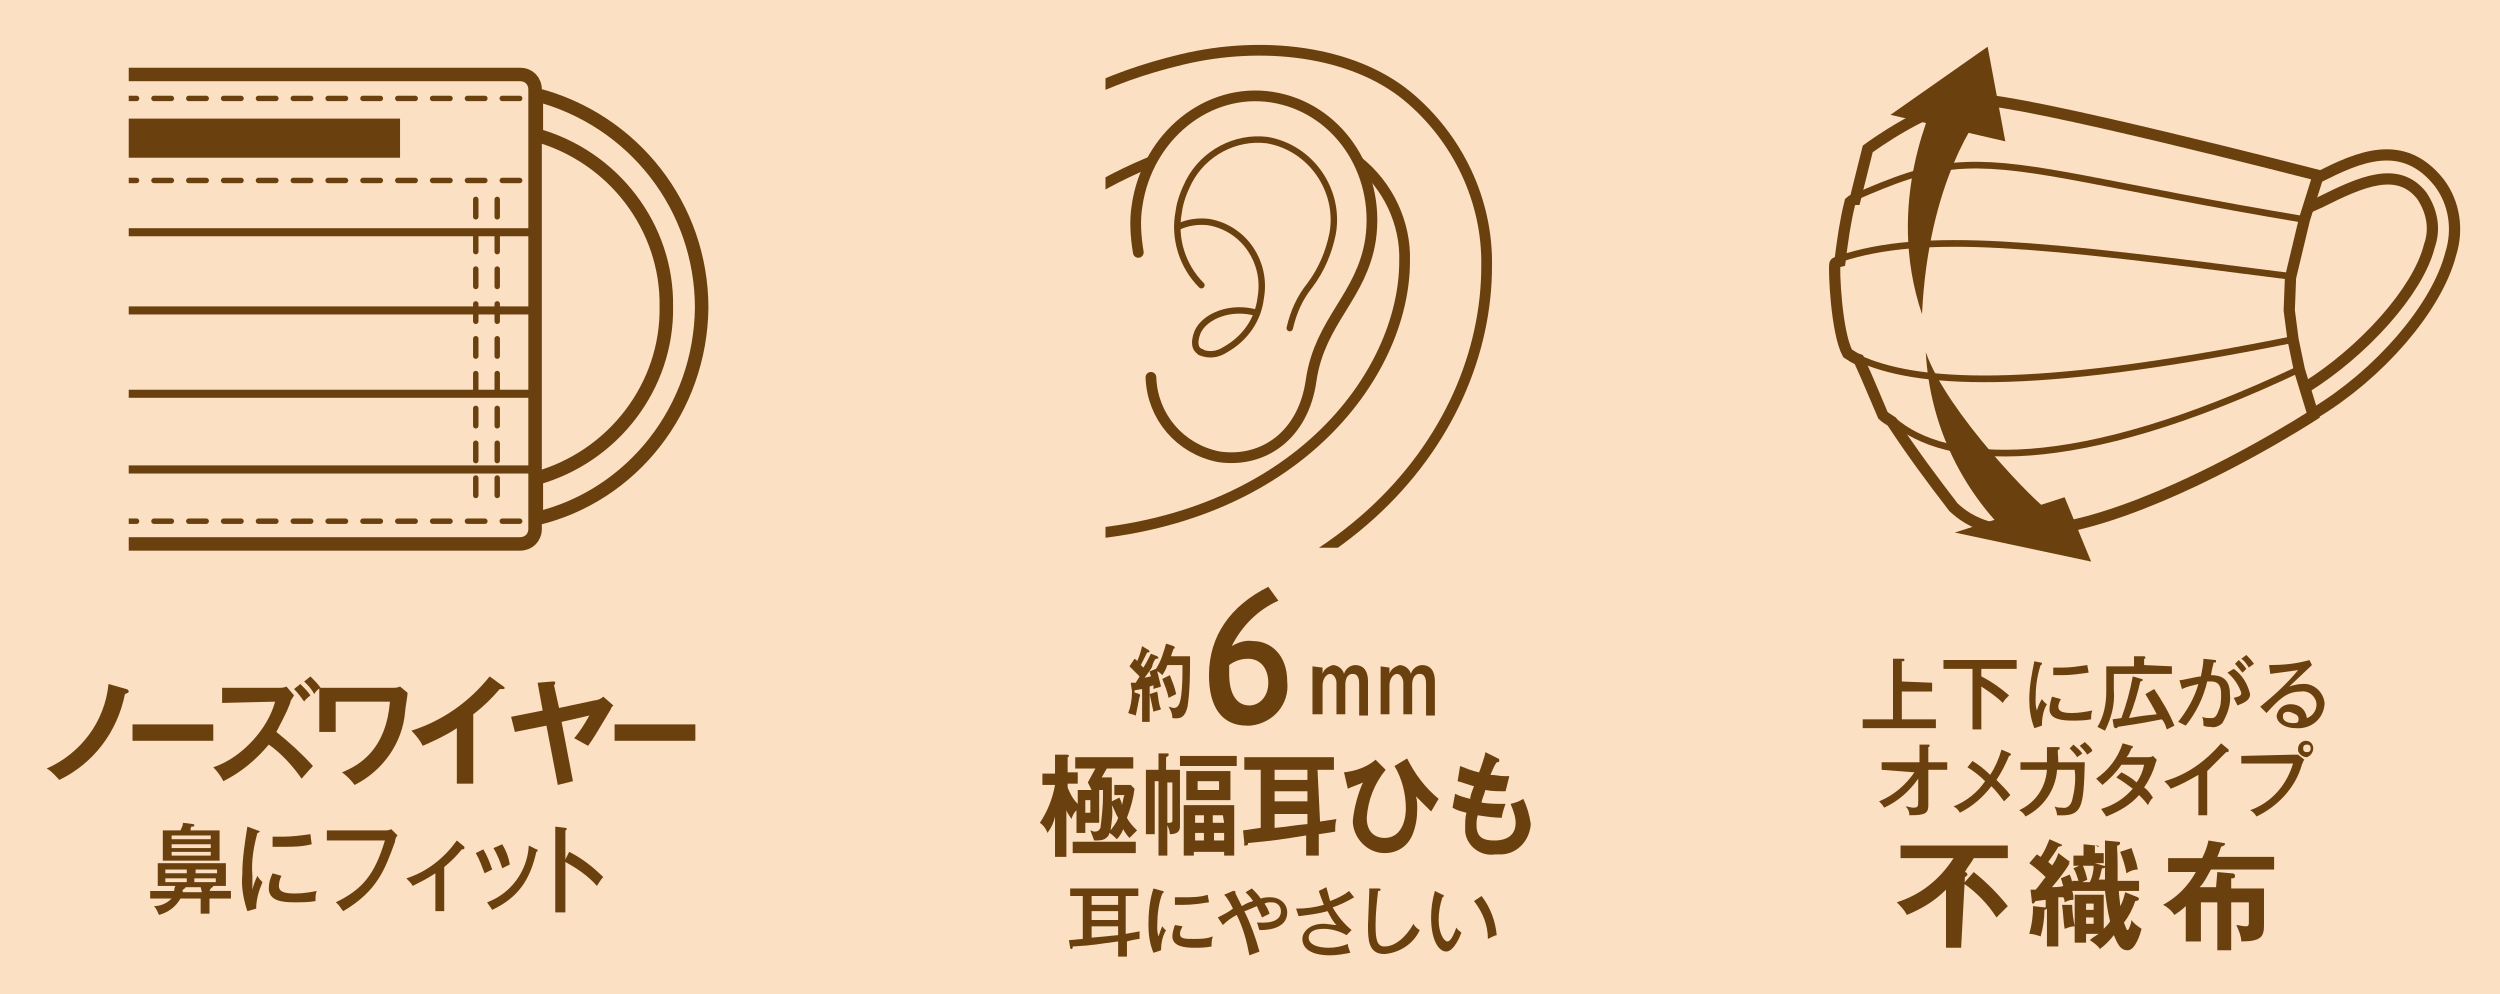 <?xml version="1.0" encoding="utf-8"?>
<!-- Generator: Adobe Illustrator 22.1.0, SVG Export Plug-In . SVG Version: 6.00 Build 0)  -->
<svg version="1.1" id="レイヤー_1" xmlns="http://www.w3.org/2000/svg" xmlns:xlink="http://www.w3.org/1999/xlink" x="0px"
	 y="0px" viewBox="0 0 198.1 78.8" style="enable-background:new 0 0 198.1 78.8;" xml:space="preserve">
<style type="text/css">
	.st0{fill:#FCE0C3;}
	.st1{clip-path:url(#SVGID_2_);}
	.st2{fill:none;stroke:#6A400E;stroke-width:1.07;}
	.st3{fill:none;stroke:#FFFFFF;stroke-width:1.07;}
	.st4{fill:none;stroke:#6A400E;stroke-width:0.64;stroke-linecap:round;stroke-linejoin:round;}
	.st5{fill:#6A400E;}
	.st6{fill:none;stroke:#6A400E;stroke-width:0.43;stroke-linecap:round;stroke-linejoin:round;stroke-dasharray:1.38,1.38;}
	.st7{fill:none;stroke:#004098;stroke-width:0.43;stroke-linecap:round;stroke-linejoin:round;stroke-dasharray:1.38,1.38;}
	.st8{clip-path:url(#SVGID_4_);}
	.st9{fill:none;stroke:#6A400E;stroke-width:0.85;}
	.st10{fill:none;stroke:#6A400E;stroke-width:0.85;stroke-linecap:round;stroke-linejoin:round;}
	.st11{fill:none;stroke:#6A400E;stroke-width:0.51;stroke-linecap:round;stroke-linejoin:round;}
	.st12{fill:none;stroke:#6A400E;stroke-width:0.89;}
	.st13{fill:none;stroke:#6A400E;stroke-width:0.53;stroke-miterlimit:10;}
</style>
<g id="レイヤー_2_1_">
	<g id="レイヤー_1-2">
		<rect x="0" y="0" class="st0" width="198.1" height="78.8"/>
		<g>
			<defs>
				<rect id="SVGID_1_" x="10.2" y="4.5" width="46.1" height="40.2"/>
			</defs>
			<clipPath id="SVGID_2_">
				<use xlink:href="#SVGID_1_"  style="overflow:visible;"/>
			</clipPath>
			<g class="st1">
				<path class="st2" d="M55.6,24.4c0-8-5.4-14.9-13.1-16.9v3.2c6.1,1.7,10.4,7.3,10.3,13.6c0.1,6.3-4.2,11.9-10.3,13.6v3.2
					C50.1,39.3,55.5,32.4,55.6,24.4z"/>
				<path class="st3" d="M-26.5,24.4c-0.1-6.4,4.1-12,10.3-13.6V7.6c-7.7,2-13.1,8.9-13.1,16.9c0,8,5.4,14.9,13.1,16.9V38
					C-22.3,36.3-26.5,30.8-26.5,24.4z"/>
				<path class="st2" d="M-15,5.9h56.2c0.7,0,1.2,0.5,1.2,1.2v34.8c0,0.7-0.5,1.2-1.2,1.2H-15c-0.7,0-1.2-0.5-1.2-1.2V7.1
					C-16.2,6.5-15.6,5.9-15,5.9z"/>
				<line class="st4" x1="-16.2" y1="37.2" x2="42.5" y2="37.2"/>
				<line class="st4" x1="-16.2" y1="31.2" x2="42.5" y2="31.2"/>
				<line class="st4" x1="-16.2" y1="24.6" x2="42.5" y2="24.6"/>
				<line class="st4" x1="-16.2" y1="18.4" x2="42.5" y2="18.4"/>
				<rect x="-5.5" y="9.4" class="st5" width="37.2" height="3.1"/>
				<line class="st6" x1="-15.4" y1="7.8" x2="41.6" y2="7.8"/>
				<line class="st6" x1="-15.4" y1="14.3" x2="41.6" y2="14.3"/>
				<line class="st6" x1="-15.4" y1="41.3" x2="41.6" y2="41.3"/>
				<line class="st6" x1="39.4" y1="15.8" x2="39.4" y2="40.2"/>
				<line class="st7" x1="-13.2" y1="15.8" x2="-13.2" y2="40.2"/>
				<line class="st6" x1="37.7" y1="15.8" x2="37.7" y2="40.2"/>
				<line class="st7" x1="-11.5" y1="15.8" x2="-11.5" y2="40.2"/>
			</g>
		</g>
		<path class="st5" d="M16.6,70.6h1.7v0.6h-1.7v1.2h-0.7v-1.2h-1.6c-0.4,0.7-1,1.1-1.7,1.3c-0.1-0.2-0.2-0.5-0.4-0.7
			c0.5,0,1-0.2,1.4-0.6h-1.7v-0.6h1.9c0-0.1,0-0.2,0.1-0.4h-1.4v-1.8h5.4v1.8h-1c0,0.1-0.1,0.1-0.2,0.2L16.6,70.6z M17.4,65.8v2.4
			h-4.5v-2.4h1.4c0.1-0.2,0.2-0.4,0.2-0.6l0.8,0.1c0,0,0.1,0,0.1,0.1s-0.1,0.1-0.2,0.1s-0.1,0.2-0.1,0.3L17.4,65.8z M14.8,68.9h-1.7
			v0.3h1.7L14.8,68.9z M13.1,69.9h1.7v-0.3h-1.7L13.1,69.9z M13.6,66.5h3.1v-0.3h-3.1L13.6,66.5z M16.7,66.9h-3.1v0.3h3.1V66.9z
			 M16.7,67.5h-3.1v0.3h3.1V67.5z M15.9,70.3h-1.2c0,0.1-0.1,0.1-0.2,0.2s0,0.1,0,0.2H16L15.9,70.3z M17.2,68.9h-1.7v0.3h1.7V68.9z
			 M15.4,69.9h1.7v-0.3h-1.7V69.9z"/>
		<path class="st5" d="M20.4,65.8c0.1,0,0.2,0.1,0.2,0.1S20.5,66,20.4,66c-0.3,1.1-0.5,2.2-0.4,3.4c0,0.4,0,0.7,0,1.1
			c0.1-0.4,0.2-0.7,0.4-1.1c0.1,0.2,0.2,0.3,0.4,0.5c-0.3,0.7-0.5,1.4-0.5,2.1l-0.7,0.2c-0.3-0.9-0.5-1.9-0.4-2.9
			c0-1.3,0.2-2.5,0.4-3.8L20.4,65.8z M22.3,69.4c-0.1,0.2-0.2,0.5-0.2,0.8c0,0.5,0.5,0.6,1.3,0.6c0.6,0,1.2-0.1,1.7-0.2
			C25,70.8,25,71.1,25,71.4c-0.5,0.1-1.1,0.1-1.7,0.1c-0.9,0-2-0.1-2-1.1c0-0.4,0.1-0.8,0.3-1.2L22.3,69.4z M21.6,66.3
			c0.2,0,0.4,0,0.8,0c0.7,0,1.5-0.1,2.2-0.2c0,0.2,0.1,0.7,0.1,0.8c-0.8,0.2-1.5,0.2-2.3,0.2c-0.3,0-0.6,0-0.8,0V66.3z"/>
		<path class="st5" d="M30.5,65.8c0.2,0,0.3,0,0.5-0.1l0.5,0.5c-0.1,0.1-0.2,0.3-0.2,0.5c-0.8,2.2-1.4,3.9-4.1,5.5
			c-0.2-0.2-0.3-0.5-0.6-0.7c2.1-1,3.1-2.2,3.9-4.9h-4.6v-0.8L30.5,65.8z"/>
		<path class="st5" d="M35.2,72.2h-0.7v-3c-0.6,0.4-1.2,0.7-1.8,1c-0.1-0.2-0.3-0.4-0.5-0.6c1.6-0.5,3-1.6,4-3l0.6,0.5
			c0,0,0,0.1,0,0.1c0,0.1-0.1,0.1-0.2,0.1c-0.4,0.5-0.9,1-1.4,1.4L35.2,72.2z"/>
		<path class="st5" d="M38.3,67.3c0.3,0.5,0.5,1,0.7,1.6c-0.2,0.1-0.4,0.2-0.6,0.3c-0.2-0.5-0.4-1.1-0.7-1.6L38.3,67.3z M42.5,67.3
			c0.1,0,0.1,0,0.1,0.1s-0.1,0.1-0.1,0.1c-0.5,2.2-1.4,3.6-3.5,4.6c-0.1-0.2-0.3-0.4-0.4-0.6c1.9-0.7,3.2-2.5,3.3-4.5L42.5,67.3z
			 M39.8,66.9c0.3,0.5,0.5,1,0.6,1.6c-0.2,0.1-0.4,0.2-0.6,0.3c-0.2-0.6-0.4-1.1-0.7-1.6L39.8,66.9z"/>
		<path class="st5" d="M45.1,67.5c1,0.5,1.9,1.2,2.7,2c-0.2,0.2-0.3,0.4-0.5,0.7c-0.7-0.8-1.6-1.4-2.5-1.9v4H44v-6.8l0.8,0.1
			c0.1,0,0.1,0,0.1,0.1s-0.1,0.1-0.1,0.1v2.3L45.1,67.5z"/>
		<path class="st5" d="M10,54.6c0.1,0,0.2,0.1,0.2,0.2s-0.1,0.1-0.3,0.2c-0.6,3-2.5,5.5-5.2,6.8c-0.3-0.3-0.6-0.7-1-0.9
			c2.7-1.2,4.6-3.7,4.9-6.7L10,54.6z"/>
		<rect x="10.5" y="57.4" class="st5" width="6.4" height="1.3"/>
		<path class="st5" d="M17.6,55.7v-1.2h4.5c0.2,0,0.4,0,0.6-0.1l0.6,0.7c-0.1,0.2-0.3,0.4-0.3,0.6c-0.3,0.8-0.7,1.5-1.1,2.3
			c1,0.8,2,1.7,2.9,2.7c-0.3,0.3-0.8,0.9-0.9,1c-0.7-1-1.6-2-2.6-2.7c-1,1.2-2.2,2.2-3.6,2.9c-0.2-0.4-0.5-0.8-0.8-1.1
			c1.2-0.4,2.3-1.2,3.2-2.2c0.8-0.9,1.4-1.9,1.7-3L17.6,55.7z M23.8,54.2c0.3,0.3,0.6,0.6,0.8,0.9c0,0-0.4,0.3-0.5,0.5
			c-0.2-0.3-0.5-0.7-0.8-1L23.8,54.2z M24.6,53.6c0.3,0.3,0.6,0.6,0.8,0.9c-0.2,0.1-0.4,0.3-0.5,0.5c-0.2-0.4-0.5-0.7-0.8-1
			L24.6,53.6z"/>
		<path class="st5" d="M31.1,54.5c0.2,0,0.4,0,0.6-0.1l0.6,0.5c0,0.2-0.2,1.3-0.2,1.5c-0.2,2.5-1.8,4.7-4,5.8c-0.3-0.4-0.6-0.7-1-1
			c1.5-0.6,3.5-1.9,3.8-5.6h-4.3V58h-1.3v-3.5H31.1z"/>
		<path class="st5" d="M37.5,62.1h-1.3v-4.4c-0.9,0.6-1.8,1-2.7,1.4c-0.2-0.4-0.5-0.8-0.9-1.2c2.5-0.8,4.6-2.3,6.2-4.3l1.1,0.8
			c0,0,0.1,0.1,0.1,0.1c0,0.1-0.1,0.1-0.2,0.1c-0.1,0-0.1,0-0.2,0c-0.6,0.7-1.3,1.4-2.1,2V62.1z"/>
		<path class="st5" d="M47.1,55.5c0.2,0,0.5-0.1,0.7-0.3l0.8,0.7c-0.1,0.1-0.2,0.2-0.2,0.3c-1.2,2-1.3,2.2-1.8,2.9
			c-0.4-0.2-0.7-0.4-1.1-0.6c0.5-0.6,0.8-1.1,1.2-1.8l-2.2,0.5l0.9,4.7l-1.2,0.3l-0.9-4.7L40.8,58l-0.3-1.2l2.5-0.5l-0.4-2.2
			l1.2-0.1c0.1,0,0.2,0,0.2,0.1s-0.1,0.2-0.1,0.2l0.4,1.8L47.1,55.5z"/>
		<rect x="48.7" y="57.4" class="st5" width="6.4" height="1.3"/>
		<path class="st5" d="M89.2,74l1.1-0.2c0,0.2,0,0.4,0,0.6c-0.1,0-0.7,0.1-1,0.2v1.2h-0.7v-1.2c-1.6,0.2-1.8,0.3-3.6,0.4
			c0,0.1,0,0.2-0.1,0.2s-0.1-0.1-0.1-0.1l-0.1-0.6l1.1-0.1V71h-1v-0.6h5.4V71h-1L89.2,74z M88.6,71h-2.1v0.7h2.1V71z M88.6,72.2
			h-2.1v0.7h2.1V72.2z M88.6,73.4h-2.1v0.9c1-0.1,1.1-0.1,2.1-0.2V73.4z"/>
		<path class="st5" d="M92.1,70.6c0.1,0,0.1,0,0.1,0.1s-0.1,0.1-0.1,0.1c-0.3,0.8-0.4,1.7-0.4,2.6c0,0.3,0,0.5,0.1,0.8
			c0.1-0.3,0.2-0.6,0.3-0.8c0.1,0.1,0.2,0.3,0.3,0.3c-0.3,0.5-0.4,1.1-0.4,1.6l-0.6,0.2c-0.3-0.7-0.4-1.5-0.4-2.2c0-1,0.1-2,0.4-2.9
			L92.1,70.6z M93.7,73.4c-0.1,0.2-0.2,0.4-0.2,0.6c0,0.4,0.4,0.4,1.1,0.4c0.5,0,1,0,1.5-0.2C96,74.5,96,74.8,96,75
			c-0.5,0.1-0.9,0.1-1.4,0.1c-0.7,0-1.7-0.1-1.7-0.9c0-0.3,0.1-0.6,0.2-0.9L93.7,73.4z M93.1,71.1c0.2,0,0.4,0,0.7,0
			c0.6,0,1.3,0,1.9-0.2c0,0.1,0.1,0.5,0.1,0.6c-0.7,0.1-1.3,0.2-2,0.2h-0.7L93.1,71.1z"/>
		<path class="st5" d="M96.5,72.7c0.4-0.2,0.8-0.4,1.2-0.7c-0.2-0.4-0.4-0.8-0.7-1.1l0.7-0.3h0.1c0,0,0.1,0,0.1,0.1c0,0,0,0,0,0
			c0,0,0,0.1,0,0.1s0.4,0.8,0.5,1c0.5-0.3,0.6-0.3,0.9-0.4c-0.2-0.3-0.4-0.5-0.6-0.7l0.5-0.3c0.2,0.2,0.5,0.5,0.7,0.8
			c0.3-0.1,0.5-0.1,0.8-0.1c0.7,0,1.3,0.5,1.3,1.2c0,1.4-1.8,1.4-2.2,1.4c-0.1-0.2-0.1-0.4-0.2-0.6c1.4,0.1,1.9-0.3,1.9-0.9
			c0-0.4-0.3-0.7-0.7-0.7c0,0-0.1,0-0.1,0c-0.2,0-0.3,0-0.5,0.1c0.2,0.3,0.3,0.5,0.4,0.8l-0.6,0.3c-0.1-0.3-0.3-0.6-0.4-0.9
			c-0.5,0.2-0.9,0.4-1,0.4c0.5,1,0.9,2.1,1.2,3.2L99,75.7c-0.2-1.1-0.5-2.2-1-3.2c-0.4,0.2-0.8,0.5-1.1,0.8L96.5,72.7z"/>
		<path class="st5" d="M105.1,70.3c0.1,0.4,0.2,0.7,0.3,1.1c0.5-0.2,1-0.4,1.5-0.8l0.4,0.5c-0.5,0.3-1.1,0.6-1.7,0.8
			c0.4,0.7,0.9,1.3,1.5,1.8l-0.4,0.4c-0.5-0.3-1.2-0.5-1.8-0.5c-1,0-1.2,0.4-1.2,0.7c0,0.5,0.6,0.8,1.6,0.8c0.5,0,1-0.1,1.5-0.3
			c0,0.2,0.1,0.4,0.2,0.7c-0.5,0.1-1.1,0.2-1.6,0.2c-1.6,0-2.2-0.6-2.2-1.3c0-0.5,0.5-1.2,1.7-1.2c0.3,0,0.7,0.1,1,0.1
			c-0.3-0.3-0.5-0.7-0.7-1.1c-0.7,0.2-1.5,0.3-2.3,0.4l-0.2-0.6c0.8,0,1.5-0.1,2.2-0.3c-0.2-0.5-0.3-0.8-0.4-1.1L105.1,70.3z"/>
		<path class="st5" d="M109.2,70.4c0.1,0,0.2,0,0.2,0.1s-0.1,0.1-0.2,0.1c-0.1,0.9-0.2,1.8-0.2,2.7c0,1.1,0.1,1.7,0.7,1.7
			c1.2,0,2.1-1.4,2.3-1.8c0.1,0.2,0.3,0.4,0.5,0.5c-0.5,1.1-1.6,1.8-2.8,1.9c-1.3,0-1.3-1.2-1.3-2.3c0-0.4,0.1-2.2,0.1-2.6
			c0-0.1,0-0.2,0-0.3L109.2,70.4z"/>
		<path class="st5" d="M114.3,70.9c0.1,0,0.1,0,0.1,0.1s-0.1,0.1-0.1,0.1c-0.2,0.6-0.3,1.2-0.3,1.8c0,1,0.4,1.7,0.7,1.7
			s0.6-0.8,0.7-1.1c0.1,0.2,0.3,0.3,0.4,0.4c-0.1,0.3-0.6,1.5-1.2,1.5s-1.2-0.9-1.2-2.7c0-0.7,0.1-1.4,0.3-2.1L114.3,70.9z
			 M117.4,71c0.7,0.9,1.1,2,1.2,3.1c-0.1,0-0.5,0.2-0.7,0.3c0-1.1-0.4-2.1-1.1-3L117.4,71z"/>
		<path class="st5" d="M85.4,62.6h1.7v2.6H86v0.8h-0.7v-1.8c-0.2,0.2-0.3,0.4-0.4,0.7c-0.1-0.2-0.3-0.4-0.4-0.7v3.7h-0.9v-3.2
			c-0.1,0.5-0.3,0.9-0.6,1.3c-0.1-0.3-0.3-0.6-0.6-0.8c0.6-0.9,1-1.9,1.2-3h-1v-0.9h1v-1.5h0.9c0.1,0,0.2,0,0.2,0.1S84.6,60,84.6,60
			v1.2h0.8v0.9h-0.8v0.3c0.2,0.5,0.4,0.9,0.8,1.3L85.4,62.6z M90,67.6h-5v-0.9h5V67.6z M88.7,63.2c0.1,0.2,0.2,0.4,0.2,0.6
			c0.1-0.3,0.1-0.6,0.2-0.8h-0.8v-0.8h1.3l0.3,0.3c-0.1,0.8-0.3,1.5-0.6,2.3c0.2,0.4,0.5,0.7,0.8,1c-0.2,0.2-0.4,0.4-0.6,0.6
			c-0.2-0.2-0.4-0.5-0.5-0.7c-0.1,0.3-0.3,0.6-0.5,0.8c-0.2-0.2-0.4-0.4-0.6-0.5c0,0.2-0.2,0.4-0.4,0.5c-0.2,0.1-0.5,0.1-0.8,0.1
			c-0.1-0.3-0.2-0.5-0.3-0.8c0.1,0,0.2,0.1,0.3,0.1c0.3,0,0.4-0.1,0.5-0.3c0.1-0.8,0.2-1.7,0.2-2.5c0-0.2,0-0.3,0-0.5h-0.9L86.2,62
			l0.6-1.1h-1.6V60h4.6v0.9h-2.1l-0.4,0.7h0.8v1.3c0,0.1,0,0.4,0,0.6L88.7,63.2z M86,64.4h0.4v-1H86V64.4z M88,65.8
			c0.2-0.3,0.5-0.6,0.6-1c-0.2-0.3-0.3-0.7-0.5-1C88.2,64.4,88.1,65.1,88,65.8"/>
		<path class="st5" d="M93.5,61v4.5c0,0.5-0.4,0.6-0.8,0.6c0-0.2-0.1-0.5-0.2-0.7v2.4h-0.7v-5.9h-0.3v4.2h-0.7V61h1v-1.3h0.7
			c0.1,0,0.1,0,0.1,0.1s0,0.1-0.2,0.2v1L93.5,61z M92.5,62v3.2c0.3,0,0.4,0,0.4-0.2v-3L92.5,62z M98,60.7h-4.5v-0.8H98V60.7z
			 M94.6,67.5v0.3h-0.8v-4h4v4H97v-0.3H94.6z M97.5,63.4H94v-2.3h3.5L97.5,63.4z M95.4,64.6h-0.7v0.6h0.7V64.6z M95.4,66h-0.7v0.6
			h0.7V66z M94.9,62.6h1.7v-0.7h-1.7L94.9,62.6z M96.9,64.6h-0.8v0.6H97L96.9,64.6z M96.2,66.6H97V66h-0.8L96.2,66.6z"/>
		<path class="st5" d="M104.6,65.1l1.3-0.2c-0.1,0.3-0.1,0.7-0.1,1l-1.3,0.2v1.7h-1v-1.6c-1.9,0.3-2.4,0.4-4.6,0.6
			c0,0.1,0,0.2-0.2,0.2s-0.1,0-0.1-0.2l-0.1-1l1.4-0.2V61h-1.3v-1h7.1v1h-1.3L104.6,65.1z M103.6,61H101v0.8h2.6L103.6,61z
			 M103.6,62.7H101v0.8h2.6L103.6,62.7z M103.6,64.5H101v1.1c1.2-0.1,1.4-0.2,2.6-0.3L103.6,64.5z"/>
		<path class="st5" d="M109.8,61c-0.9,1.1-1.4,2.4-1.5,3.8c0,1.5,1.1,1.6,1.4,1.6c1.5,0,1.7-1.7,1.7-2.3c0-1.2-0.3-2.4-0.9-3.4
			l1-0.6c0.6,1.2,1.4,2.3,2.5,3.2c-0.2,0.3-0.4,0.7-0.6,1c-0.4-0.4-0.8-0.8-1.2-1.2c0.1,0.3,0.1,0.7,0.1,1c0,0.7-0.1,1.4-0.4,2.1
			c-0.4,0.9-1.2,1.4-2.2,1.4c-1.3,0-2.4-1.1-2.5-2.4c0-0.1,0-0.2,0-0.2c0.1-1,0.4-2.1,0.8-3c-0.4,0.2-0.8,0.3-1.2,0.5l-0.3-1.3
			c0.9-0.1,1.8-0.4,2.5-1L109.8,61z"/>
		<path class="st5" d="M118.7,60.1c0.1,0,0.1,0.1,0.1,0.2c0,0.1-0.1,0.1-0.2,0.1c-0.2,0.3-0.2,0.3-0.5,1c0.4,0,0.7,0.1,1.1,0.1h0.4
			c-0.1,0.4-0.2,0.8-0.3,1.2c-0.5,0-1.1,0-1.6-0.1c-0.1,0.4-0.3,0.8-0.3,1c0.6,0.1,1.3,0.1,1.9,0.1c-0.2,0.5-0.3,1-0.3,1.1
			c-0.6,0-1.3-0.1-1.9-0.2c-0.1,0.3-0.1,0.5-0.1,0.8c0,1,0.6,1.2,1.4,1.2c0.3,0,1.7,0,1.7-1.4c0-0.5-0.2-1-0.4-1.5
			c0.4-0.1,0.7-0.2,1-0.4c0.3,0.6,0.5,1.3,0.6,2c-0.1,1.4-1.2,2.5-2.6,2.4c-0.1,0-0.1,0-0.2,0c-1.2,0.2-2.3-0.7-2.4-1.8
			c0-0.1,0-0.3,0-0.4c0-0.4,0-0.7,0.1-1.1c-0.4-0.1-0.8-0.2-1.1-0.4l0.2-1.1c0.4,0.2,0.8,0.3,1.2,0.4c0-0.2,0.1-0.5,0.3-1
			c-0.4-0.1-0.9-0.3-1.3-0.4l0.2-1.2c0.5,0.2,1,0.4,1.5,0.5c0.1-0.2,0.5-1.4,0.5-1.6L118.7,60.1z"/>
		<path class="st5" d="M101.3,47.6c-1.6,0.7-2.9,2-3.7,3.6c0.5-0.3,1.1-0.5,1.7-0.4c1.4,0,2.7,1.1,2.7,3.2c0.2,1.8-1.1,3.3-2.9,3.5
			c-0.1,0-0.2,0-0.3,0c-2,0-3-1.5-3-4c0-3.1,1.7-5.5,4.7-7L101.3,47.6z M97.4,52.7c0,0.3,0,0.5,0,0.7c0,1.6,0.6,2.5,1.6,2.5
			c0.8,0,1.5-0.7,1.5-1.8s-0.6-1.9-1.6-1.9C98.3,52.2,97.8,52.4,97.4,52.7"/>
		<path class="st5" d="M104.8,52.9v0.5c0.1-0.4,0.5-0.6,0.8-0.7c0.4,0,0.8,0.3,0.9,0.7c0.1-0.4,0.5-0.7,0.9-0.7c0.5,0,1,0.3,1,1.3
			v2.7h-0.7v-2.5c0-0.2,0-0.8-0.5-0.8s-0.6,0.5-0.6,0.9v2.3h-0.7v-2.5c0-0.3-0.2-0.7-0.5-0.7s-0.6,0.4-0.6,0.9v2.3H104v-3.8
			L104.8,52.9z"/>
		<path class="st5" d="M110.1,52.9v0.5c0.1-0.4,0.5-0.6,0.8-0.7c0.4,0,0.8,0.3,0.9,0.7c0.1-0.4,0.5-0.7,0.9-0.7c0.5,0,1,0.3,1,1.3
			v2.7H113v-2.5c0-0.2,0-0.8-0.5-0.8s-0.6,0.5-0.6,0.9v2.3h-0.7v-2.5c0-0.3-0.2-0.7-0.5-0.7s-0.6,0.4-0.6,0.9v2.3h-0.7v-3.8
			L110.1,52.9z"/>
		<path class="st5" d="M90.3,55C90.4,55,90.4,55,90.3,55c0.1,0.2,0,0.2,0,0.2c-0.1,0.5-0.2,1-0.3,1.5c-0.2-0.1-0.4-0.1-0.6-0.2
			c0.2-0.5,0.3-1.1,0.3-1.7L90.3,55z M91.7,52c0,0,0.1,0.1,0.1,0.1c0,0.1-0.1,0.1-0.2,0.1s-0.3,0.5-0.3,0.6s-0.3,0.5-0.6,0.9
			c0.1,0,0.4-0.1,0.5-0.1c-0.1-0.3-0.1-0.4-0.1-0.4l0.5-0.2c0.4-0.6,0.6-1.3,0.8-2l0.6,0.2c0,0,0.1,0.1,0.1,0.1
			c0,0.1-0.1,0.1-0.1,0.1c-0.1,0.3-0.2,0.5-0.2,0.6h1.5c0,1.3,0,2.7-0.2,4c-0.2,0.8-0.5,1-1.2,0.9c0-0.3-0.1-0.6-0.3-0.9
			c0.1,0,0.3,0.1,0.4,0.1c0.3,0,0.5-0.2,0.6-1c0.1-0.8,0.1-1.6,0.1-2.4h-1.2c-0.1,0.3-0.2,0.5-0.4,0.8c-0.1-0.1-0.3-0.3-0.4-0.3
			c0.1,0.4,0.2,0.8,0.3,1.2c-0.2,0.1-0.4,0.1-0.6,0.2c0-0.1,0-0.2,0-0.3l-0.3,0.1v2.8h-0.6v-2.6l-0.6,0.1c0,0.1,0,0.2-0.1,0.2
			s-0.1-0.1-0.1-0.1l-0.1-0.7H90c0.1-0.2,0.2-0.3,0.3-0.5c-0.2-0.2-0.3-0.3-0.8-0.8l0.4-0.6c0.2,0.1,0.2,0.2,0.2,0.2
			c0.2-0.4,0.3-0.8,0.4-1.2l0.5,0.3c0,0,0.1,0.1,0.1,0.1c0,0.1-0.1,0.1-0.2,0.1c-0.2,0.4-0.4,0.8-0.5,1c0.1,0.1,0.1,0.1,0.2,0.2
			c0.2-0.3,0.4-0.7,0.6-1.1L91.7,52z M91.7,54.8c0.1,0.5,0.1,1,0.3,1.4c-0.2,0.1-0.4,0.1-0.6,0.2c-0.1-0.5-0.2-0.9-0.3-1.4
			L91.7,54.8z M92.7,53.5c0.2,0.5,0.4,1,0.5,1.5l-0.6,0.3c-0.1-0.5-0.3-1-0.5-1.5L92.7,53.5z"/>
		<g>
			<defs>
				<rect id="SVGID_3_" x="87.6" y="3.2" width="33" height="40.2"/>
			</defs>
			<clipPath id="SVGID_4_">
				<use xlink:href="#SVGID_3_"  style="overflow:visible;"/>
			</clipPath>
			<g class="st8">
				<path class="st9" d="M80.4,50.5c25.4-0.4,37.4-15.8,37.4-29.4c0.1-5.2-2.3-10.2-6.3-13.5C107.1,4,100,3.2,93.7,4.7
					s-10.6,3.9-13.6,6.6v8.4l3-2.3c3.9-2.9,8.3-5,13-6.2c1.4-0.4,2.8-0.6,4.3-0.6c2.6-0.1,5.1,0.7,7.2,2.2c2.4,1.9,3.8,4.9,3.7,7.9
					c0,9-8.9,21.2-27.7,21.8l-3,0.1L80.4,50.5z"/>
				<path class="st0" d="M91.2,29.9c0.1,3.1,2.3,5.7,5.4,6.3c3.5,0.5,6.7-1.7,7.3-6.1c0.7-4.7,4-6.6,4.7-11.1
					c0.8-5.5-2.7-10.5-7.8-11.3s-9.9,3.1-10.7,8.6c-0.2,1.2-0.1,2.5,0.1,3.7"/>
				<path class="st10" d="M91.2,29.9c0.1,3.1,2.3,5.7,5.4,6.3c3.5,0.5,6.7-1.7,7.3-6.1c0.7-4.7,4-6.6,4.7-11.1
					c0.8-5.5-2.7-10.5-7.8-11.3s-9.9,3.1-10.7,8.6c-0.2,1.2-0.1,2.5,0.1,3.7"/>
				<path class="st11" d="M95.2,22.6c-1.5-1.5-2.2-3.7-1.8-5.8c0.1-0.8,0.4-1.6,0.8-2.4c1.2-2.3,3.7-3.6,6.2-3.3
					c3.5,0.6,5.8,4,5.2,7.4c-0.3,1.5-0.9,2.9-1.8,4.1c-0.8,1-1.3,2.1-1.6,3.4"/>
				<path class="st11" d="M93.3,18c0.8-0.4,1.7-0.5,2.5-0.4c2.8,0.5,4.6,3.2,4.1,6c-0.2,1.7-1.2,3.2-2.8,4.1c-0.6,0.4-1.3,0.5-2,0.2
					"/>
				<path class="st11" d="M99.6,24.8c-2-0.6-4.1,0.2-4.7,1.5c-0.4,1-0.1,1.5,0.3,1.6"/>
			</g>
		</g>
		<path class="st12" d="M183.3,32.8c5.2-3.1,9.8-8.4,10.9-12.7c0.6-1.9,0.3-4-0.9-5.6c-2.9-3.7-6.5-2-9.5-0.5"/>
		<path class="st12" d="M182.7,30.7c4.5-2.8,8.9-7.6,9.8-11.2c0.5-1.4,0.2-2.8-0.6-4c-1.9-2.4-4.8-1.1-8,0.5l-1.1,0.5"/>
		<path class="st12" d="M182.6,17.4l-1.1,4.6l-0.1,2.6l0.3,2.3l0.5,2.4l1.1,3.6c0,0-8.6,5.6-16.7,8.1s-10.8,0.1-11.8-0.8
			c-1.7-2.2-3.4-4.5-4.9-6.8c-0.3-0.2-0.5-0.3-0.7-0.5c-0.1-0.2-1.2-2.9-1.9-4.4c-0.3-0.1-0.6-0.3-0.9-0.5c-0.9-1.7-1.1-6.7-1-7.1
			c0-0.1,0.4-0.2,0.4-0.2c0.2-1.6,0.4-3.1,0.8-4.7c0.1-0.1,0.3-0.2,0.4-0.2l1-4c0,0,5.1-3.8,8.6-3.9s27.1,6,27.1,6L182.6,17.4z"/>
		<path class="st13" d="M145.8,20.5c6.7-2.2,15.6-1.2,35.7,1.4"/>
		<path class="st13" d="M147.3,28.4c4.4,2,13.1,2.8,34.4-1.5"/>
		<path class="st13" d="M150,33.3c4.1,3.6,14.2,4.5,32.3-4.1"/>
		<path class="st13" d="M147,15.6c2.8-1.2,5.6-2.4,8.8-2.5c5.2-0.2,11.3,1.7,26.8,4.3"/>
		<path class="st5" d="M157.5,8.3c-0.8,0.9-4.7,6.1-5.2,16.6c-3-8.9,0.9-16.7,1.5-18L157.5,8.3z"/>
		<polygon class="st5" points="149.8,9.1 158.9,11.2 157.5,3.7 		"/>
		<path class="st5" d="M162.5,40.6c-1-0.5-8.3-8-9.9-12.7c0.3,5.6,2.7,10.8,6.8,14.7L162.5,40.6z"/>
		<polygon class="st5" points="154.9,42.2 163.6,39.4 165.7,44.5 		"/>
		<path class="st5" d="M155.4,75.1h-1.2v-4.6c-0.9,0.9-1.9,1.5-3.1,2c-0.2-0.4-0.5-0.7-0.8-1c1.9-0.6,3.4-1.8,4.5-3.5h-4.2v-1h8.5v1
			h-2.7c-0.2,0.4-0.5,0.7-0.7,1.1c0.1,0,0.2,0.1,0.2,0.2s-0.2,0.2-0.2,0.2L155.4,75.1z M156.4,69.1c1,0.8,1.9,1.7,2.7,2.7
			c-0.1,0.1-0.7,0.7-0.9,0.9c-0.7-1.1-1.6-2-2.6-2.7L156.4,69.1z"/>
		<path class="st5" d="M164.2,69.8h0.5c-0.1-0.3-0.2-0.7-0.4-1l0.7-0.3c0.2,0.4,0.3,0.8,0.4,1.2l-0.4,0.2h0.6
			c0.2-0.4,0.3-0.9,0.3-1.3h-1.6v-0.8h0.8v-0.9l1,0.1c0.1,0,0.2,0,0.2,0.1S166.2,67,166,67v0.6h0.7v0.8H166l0.7,0.2
			c0.1,0,0.1,0,0.1,0.1s-0.1,0.1-0.2,0.1s-0.1,0.5-0.3,0.9h0.5c0-0.7,0-1.9,0-2c0-0.5,0-0.8,0-1.1l1,0.1c0.1,0,0.2,0,0.2,0.1
			s-0.1,0.2-0.2,0.2s0,0.2,0,1.5c0,0.6,0,1,0,1.3h1.7v0.8h-1.6c0,0.4,0.1,0.8,0.1,1.2c0.2-0.3,0.3-0.7,0.4-1.1l1,0.4
			c0,0,0.1,0.1,0.1,0.1c0,0.1-0.1,0.2-0.3,0.2c-0.2,0.6-0.5,1.2-0.9,1.7c0.2,0.5,0.2,0.6,0.3,0.6s0.3-0.6,0.3-0.8
			c0.2,0.3,0.5,0.5,0.8,0.7c-0.1,0.4-0.5,1.7-1.1,1.7s-0.8-0.5-1.1-1.2c-0.3,0.4-0.7,0.8-1.1,1.1c-0.2-0.3-0.5-0.5-0.8-0.7
			c0.2-0.2,0.4-0.3,0.7-0.5h-1v0.7h-0.9v-3.8h2.3v2.7c0.2-0.2,0.4-0.4,0.5-0.6c-0.2-0.8-0.3-1.6-0.4-2.4h-2.6
			c0.1,0.2,0.1,0.5,0.1,0.7c-0.3,0-0.5,0.1-0.7,0.2c0-0.1,0-0.2-0.1-0.4h-0.4v3.9h-0.9V72c0,0-0.1,0.1-0.2,0.1
			c0,0.7-0.1,1.4-0.3,2.1c-0.3-0.1-0.6-0.2-0.9-0.2c0.2-0.7,0.3-1.4,0.3-2.2l0.9,0.1c0,0,0.1,0,0.1,0v-0.6l-0.8,0.1
			c-0.1,0.1-0.1,0.2-0.2,0.2s-0.1-0.1-0.1-0.2l-0.1-0.9c0.1,0,0.3,0,0.4,0c0.3-0.3,0.6-0.8,0.8-1c-0.4-0.4-0.9-0.8-1.3-1.1l0.6-0.7
			l0.3,0.2c0.3-0.4,0.5-0.9,0.7-1.4l0.9,0.4c0.1,0,0.1,0.1,0.1,0.1s-0.2,0.1-0.3,0.1c-0.1,0.2-0.5,0.8-0.8,1.2
			c0.2,0.2,0.3,0.2,0.3,0.3c0.2-0.3,0.4-0.6,0.5-1l0.8,0.6c0.1,0,0.1,0.1,0.1,0.1s-0.1,0.1-0.1,0.1H164c-0.4,0.7-0.9,1.3-1.4,1.9
			c0.1,0,0.7,0,0.9-0.1c-0.1-0.2-0.1-0.4-0.2-0.6l0.7-0.3c0.1,0.2,0.2,0.5,0.2,0.7L164.2,69.8z M164.2,71.7c0,0.6,0.1,1.2,0.2,1.7
			c-0.3,0-0.5,0.1-0.8,0.2c-0.1-0.6-0.1-1.2-0.2-1.9L164.2,71.7z M165.9,71.6h-0.6v0.5h0.6V71.6z M165.3,73.2h0.6v-0.5h-0.6V73.2z
			 M168.9,67.2c0.2,0.6,0.4,1.1,0.5,1.7c-0.3,0-0.6,0.1-0.9,0.3c-0.1-0.6-0.3-1.2-0.5-1.7L168.9,67.2z"/>
		<path class="st5" d="M175.7,69.1l1.1,0.1c0.1,0,0.3,0,0.3,0.2s-0.1,0.2-0.3,0.2v0.8h2.6v2.9c0,0.9-0.2,1.3-1.8,1.3
			c0-0.4-0.2-0.9-0.4-1.3c0.2,0,0.5,0.1,0.7,0.1c0.2,0,0.3,0,0.3-0.3v-1.6h-1.4v3.8h-1.1v-3.8h-1.3v3.1h-1.2v-2.8
			c-0.3,0.3-0.6,0.5-0.9,0.7c-0.2-0.3-0.5-0.6-0.9-0.8c1.1-0.6,2-1.5,2.6-2.6h-2.2V68h2.7c0.2-0.4,0.4-0.9,0.5-1.4l1.2,0.2
			c0.1,0,0.1,0,0.1,0.1s-0.1,0.1-0.3,0.2c-0.1,0.3-0.2,0.6-0.3,0.8h4.5v1h-5c-0.3,0.5-0.5,1-0.9,1.4h1.3L175.7,69.1z"/>
		<path class="st5" d="M153.1,54.1v0.7h-2.4v2.2h2.7v0.7h-5.8v-0.7h2.4v-4.8h0.8c0.1,0,0.1,0,0.1,0.1s0,0.1-0.2,0.1V54L153.1,54.1z"
			/>
		<path class="st5" d="M157,53.6c0.8,0.4,1.5,0.9,2.2,1.5c-0.2,0.2-0.4,0.4-0.5,0.6c-0.5-0.5-1.1-0.9-1.7-1.3v3.4h-0.7V53H154v-0.7
			h5.8V53H157V53.6z"/>
		<path class="st5" d="M161.7,52.5c0.1,0,0.1,0,0.1,0.1s-0.1,0.1-0.1,0.1c-0.3,0.9-0.4,1.8-0.4,2.7c0,0.3,0,0.6,0.1,0.9
			c0.1-0.3,0.2-0.6,0.4-0.9c0.1,0.1,0.2,0.3,0.4,0.4c-0.3,0.5-0.4,1.1-0.4,1.7l-0.6,0.2c-0.3-0.8-0.4-1.5-0.4-2.3c0-1,0.2-2,0.4-3
			L161.7,52.5z M163.3,55.4c-0.1,0.2-0.2,0.4-0.2,0.6c0,0.4,0.4,0.5,1.1,0.5c0.5,0,1.1-0.1,1.6-0.2c-0.1,0.2-0.1,0.5-0.1,0.7
			c-0.5,0.1-1,0.1-1.5,0.1c-0.8,0-1.8-0.1-1.8-0.9c0-0.3,0.1-0.7,0.2-1L163.3,55.4z M162.7,52.9c0.2,0,0.4,0,0.7,0
			c0.7,0,1.3-0.1,2-0.2c0,0.1,0.1,0.5,0.1,0.6c-0.7,0.1-1.4,0.2-2.1,0.2c-0.3,0-0.5,0-0.7,0L162.7,52.9z"/>
		<path class="st5" d="M172.1,52.8v0.6h-4.6v1.3c0.1,1.1-0.2,2.2-0.7,3.2c-0.2-0.1-0.4-0.2-0.6-0.3c0.5-0.8,0.7-1.8,0.7-2.8v-2h2.2
			V52h0.7c0.1,0,0.2,0,0.2,0.1s0,0.1-0.1,0.1v0.5L172.1,52.8z M170.7,54.6c0.6,0.9,1.2,1.9,1.6,2.9c-0.2,0.1-0.4,0.2-0.6,0.3
			c-0.1-0.3-0.2-0.6-0.4-0.8l-1.6,0.3l-1.9,0.3c0,0,0,0.1-0.1,0.1c0,0-0.1,0-0.1,0c0,0-0.1-0.1-0.1-0.1l-0.1-0.6l0.7-0.1
			c0.4-1.1,0.7-2.2,0.9-3.3l0.7,0.2c0.1,0,0.1,0.1,0.1,0.1s-0.1,0.1-0.2,0.1c-0.2,0.9-0.5,1.9-0.9,2.9c1.1-0.2,1.3-0.2,2.2-0.3
			c-0.3-0.6-0.6-1.1-0.9-1.6L170.7,54.6z"/>
		<path class="st5" d="M175.5,52.3c0.1,0,0.1,0,0.1,0.1s0,0.1-0.2,0.1c0,0.2-0.1,0.3-0.2,1c0.7,0,1.5,0.2,1.5,1.5
			c0.1,0.8-0.2,1.6-0.6,2.3c-0.2,0.2-0.6,0.4-0.9,0.3c-0.2,0-0.4,0-0.6-0.1c0-0.2,0-0.5-0.1-0.7c0.2,0.1,0.4,0.1,0.7,0.1
			c0.2,0,0.4,0,0.6-0.6c0.2-0.4,0.2-0.9,0.2-1.3c0-0.5-0.1-1-0.8-1h-0.3c-0.3,1.3-0.9,2.5-1.7,3.5c-0.2-0.1-0.4-0.2-0.6-0.3
			c0.7-0.9,1.3-1.9,1.6-3c-0.4,0.1-0.9,0.2-1.3,0.4l-0.2-0.7c0.3,0,1.4-0.3,1.7-0.3c0.1-0.5,0.2-1,0.2-1.4L175.5,52.3z M177,53
			c0.7,0.5,1.1,1.2,1.3,2c0,0.5-0.5,0.7-1,0.9c-0.1-0.2-0.2-0.4-0.3-0.6c0.3-0.1,0.6-0.1,0.6-0.4c-0.2-0.6-0.6-1.2-1.1-1.6L177,53z
			 M177.4,52.3c0.2,0.2,0.4,0.4,0.6,0.7l-0.3,0.3c-0.2-0.2-0.4-0.5-0.6-0.7L177.4,52.3z M178,51.9c0.2,0.2,0.4,0.4,0.6,0.7
			c-0.1,0.1-0.3,0.2-0.4,0.3c-0.2-0.3-0.3-0.5-0.6-0.7L178,51.9z"/>
		<path class="st5" d="M183.2,52.7c-0.2,0.2-1.6,1.5-1.8,1.7c0.3-0.1,0.7-0.2,1-0.2c0.9-0.1,1.7,0.6,1.8,1.5c0,0,0,0.1,0,0.1
			c-0.1,1.2-1.1,2-2.3,1.9c0,0,0,0,0,0c-0.8,0-1.5-0.4-1.5-1c0.1-0.5,0.5-0.9,1.1-0.9c0.7,0,1.2,0.4,1.3,1.1
			c0.6-0.2,0.9-0.9,0.7-1.4c-0.2-0.5-0.7-0.8-1.2-0.7c-1.1,0-1.7,0.6-2.7,1.7l-0.5-0.5c1.1-0.9,2.1-1.8,3-2.9
			c-0.7,0.1-1.5,0.2-2.2,0.3l-0.1-0.7c1.1,0,2.2-0.1,3.2-0.4L183.2,52.7z M181.9,56.6c-0.2-0.1-0.4-0.2-0.6-0.2
			c-0.2,0-0.4,0.1-0.4,0.3c0,0,0,0,0,0.1c0,0.4,0.5,0.5,0.8,0.5c0.2,0,0.3,0,0.4-0.1C182.2,56.9,182.1,56.7,181.9,56.6"/>
		<path class="st5" d="M149.1,61v-0.6h3V59l0.7,0c0.1,0,0.1,0,0.1,0.1s-0.1,0.1-0.1,0.1v1.2h1.5V61h-1.5v2.8c0,0.4-0.1,0.6-0.4,0.7
			c-0.3,0.1-0.7,0.1-1.1,0.1c0-0.3-0.1-0.5-0.3-0.7c0.2,0,0.4,0.1,0.6,0.1c0.4,0,0.4-0.1,0.4-0.6v-1.7c-0.7,1-1.6,1.8-2.7,2.3
			c-0.1-0.2-0.3-0.4-0.4-0.5c1.2-0.5,2.1-1.3,2.8-2.3L149.1,61z"/>
		<path class="st5" d="M159.3,59.7C159.4,59.7,159.4,59.7,159.3,59.7c0.1,0.1,0,0.2-0.1,0.2c-0.3,0.7-0.6,1.3-1,1.9
			c0.4,0.4,0.8,0.8,1.1,1.2c-0.2,0.2-0.3,0.3-0.5,0.5c-0.3-0.4-0.6-0.8-1-1.2c-0.7,0.9-1.5,1.6-2.5,2.1c-0.1-0.2-0.3-0.4-0.5-0.5
			c1-0.4,1.9-1.1,2.5-2c-0.4-0.4-0.9-0.8-1.4-1.1l0.4-0.5c0.5,0.3,1,0.7,1.4,1.1c0.4-0.6,0.7-1.3,0.9-2L159.3,59.7z"/>
		<path class="st5" d="M163.1,59.2c0.1,0,0.1,0,0.1,0.1s0,0.1-0.1,0.1s0,0.4,0,1h2.1c-0.1,3.7-0.2,4.3-2.2,4.2
			c0-0.2-0.1-0.5-0.2-0.7c0.2,0.1,0.4,0.1,0.6,0.1c0.4,0.1,0.7-0.2,0.8-0.6c0,0,0,0,0,0c0.2-0.8,0.3-1.6,0.2-2.4H163
			c-0.1,1.6-1.1,3-2.5,3.7c-0.1-0.2-0.3-0.4-0.5-0.5c1.3-0.6,2.1-1.8,2.2-3.2h-2.1v-0.6h2.1c0-0.4,0-0.8,0-1.2L163.1,59.2z
			 M164.3,59c0.2,0.2,0.5,0.4,0.7,0.7c-0.1,0.1-0.3,0.2-0.4,0.3c-0.2-0.3-0.4-0.5-0.6-0.7L164.3,59z M165.2,58.8
			c0.2,0.2,0.5,0.4,0.6,0.7c-0.1,0.1-0.3,0.2-0.4,0.3c-0.2-0.3-0.4-0.5-0.6-0.7L165.2,58.8z"/>
		<path class="st5" d="M168.1,61.2c0.4,0.2,0.9,0.5,1.2,0.8c0.3-0.4,0.5-0.9,0.6-1.4h-1.8c-0.4,0.6-0.9,1.1-1.5,1.6
			c-0.2-0.2-0.3-0.3-0.5-0.5c1-0.7,1.7-1.6,2.1-2.8l0.7,0.2c0.1,0,0.1,0,0.1,0.1s-0.1,0.1-0.1,0.1c-0.1,0.2-0.2,0.5-0.4,0.7h1.7
			c0.1,0,0.3,0,0.4-0.1l0.3,0.3c0,0.1-0.1,0.2-0.1,0.3c-0.2,0.7-0.5,1.3-0.9,1.9c0.3,0.2,0.5,0.5,0.7,0.8c-0.2,0.2-0.3,0.4-0.4,0.6
			c-0.2-0.3-0.4-0.5-0.7-0.8c-0.7,0.8-1.6,1.3-2.6,1.7c-0.1-0.2-0.3-0.4-0.4-0.6c1-0.3,1.8-0.8,2.5-1.6c-0.4-0.3-0.8-0.6-1.3-0.9
			L168.1,61.2z"/>
		<path class="st5" d="M174.9,64.6h-0.7v-3.2c-0.7,0.4-1.4,0.8-2.2,1.1c-0.1-0.2-0.3-0.4-0.5-0.6c1.8-0.5,3.3-1.6,4.5-3l0.6,0.5
			c0,0,0,0.1,0,0.1c0,0,0,0.1-0.1,0.1h-0.1c-0.5,0.5-1,1-1.5,1.5V64.6z"/>
		<path class="st5" d="M181.7,59.8c0.1,0,0.3,0,0.4,0l0.5,0.4c-0.1,0.1-0.1,0.2-0.2,0.4c-0.5,1.8-1.9,3.3-3.6,4.1
			c-0.1-0.2-0.3-0.4-0.5-0.5c1.7-0.6,2.9-2,3.4-3.7h-4.1v-0.6L181.7,59.8z M183.3,59.3c0,0.3-0.2,0.6-0.5,0.7
			c-0.3,0-0.6-0.2-0.7-0.5c0-0.1,0-0.1,0-0.2c0-0.3,0.3-0.6,0.6-0.6C183.1,58.7,183.3,59,183.3,59.3
			C183.3,59.3,183.3,59.3,183.3,59.3 M182.5,59.3c0,0.2,0.1,0.3,0.3,0.3c0.2,0,0.3-0.1,0.3-0.3c0-0.2-0.1-0.3-0.3-0.3l0,0
			C182.6,59,182.5,59.1,182.5,59.3"/>
	</g>
</g>
</svg>
